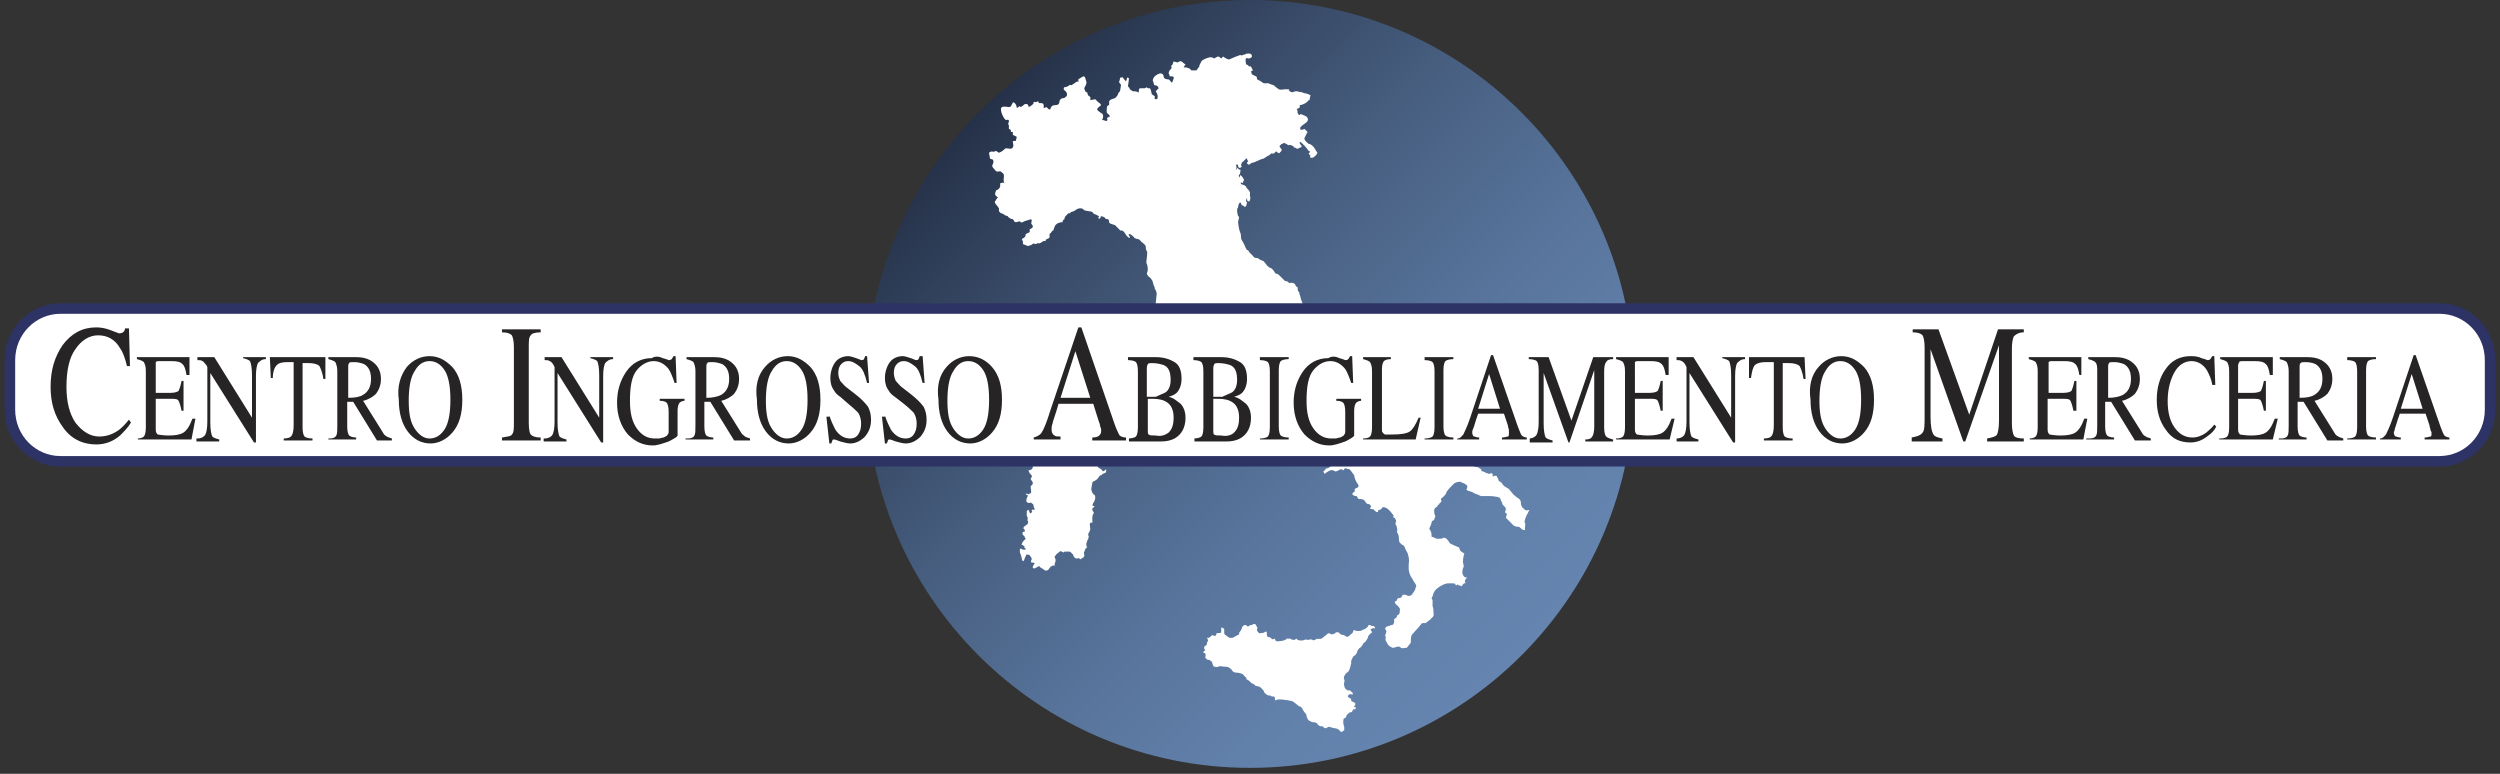 <svg xmlns="http://www.w3.org/2000/svg" width="252" height="78" viewBox="0 0 252 78"><rect x="0" y="0" width="252" height="78" fill="#333333" stroke="none"/><defs><linearGradient id="mqvga" x1="153.38" x2="98.62" y1="66.11" y2="11.34" gradientUnits="userSpaceOnUse"><stop offset="0" stop-color="#6585b0"/><stop offset=".17" stop-color="#6180aa"/><stop offset=".38" stop-color="#57739a"/><stop offset=".63" stop-color="#465d7e"/><stop offset=".9" stop-color="#2f3e58"/><stop offset="1" stop-color="#253148"/></linearGradient></defs><g><g><path fill="url(#mqvga)" d="M87.3 38.7C87.3 17.327 104.627 0 126 0s38.7 17.327 38.7 38.7-17.327 38.7-38.7 38.7-38.7-17.327-38.7-38.7z"/></g><g><path fill="#fff" d="M125.2 63.2c.1-.1.2-.2.3-.2.1 0 .1 0 .2.1s.2 0 .2 0c.1-.1.2-.1.3-.1.1 0 0-.1.2-.1s.1 0 .2.1c0 .1.1.1.1.2.1.1 0 .2 0 .3 0 .1.1.2.2.3 0 .1.1 0 .3 0 .1 0 .2 0 .3-.1.1-.1.2 0 .2.1v.2c0 .1 0 .1.1.2.2 0 .3.1.4.2.1.1.2 0 .2 0h.1l.1.2c.1.1.5 0 .6 0 .1 0 .4-.1.5-.2.1-.1.2 0 .2 0s.1-.1.2 0 .3.1.4.1c.1 0 .1-.2.2-.1.1.2.6.2.8.1.1-.1.2 0 .3 0 .1 0 .4-.1.5 0 .1.1.3 0 .4-.1h.4c.2 0 .5-.4.6-.4 0 0 .2-.3.4-.1.2.1.4 0 .5-.1.1-.1.3-.1.4 0 0 .1.3.2.3.2h.2c0 .1.1.1.3.2.1 0 .3-.2.4-.3.1 0 .2-.2.2-.3 0-.1.2-.1.3 0h.4c.1 0 .4-.2.5-.2.1-.1.3-.2.3-.3 0-.1.1-.1.2-.1.1.1.2.1.3.1.1 0 .2.1.2.2s-.2 0-.2 0-.1.1-.2.1 0 .2.1.3c0 .1-.1.1-.2.2s-.2.2-.2.3c0 .1-.1.2-.2.4s-.2.1-.3.3c-.1.2-.2.3-.3.4-.1 0-.3.3-.3.4 0 .1-.2.4-.3.4-.1 0-.3.5-.3.5v.3c-.1.1 0 .2-.1.3 0 .1-.1.4-.2.5-.1.1-.3.2-.3.3-.1.1-.2.3-.1.5.1.1-.1.4 0 .6 0 .2.1.3.2.4.1.1.2.1.3.1 0-.1.2.1.3.2.1.1.1.2 0 .2s-.3-.1-.4.1c-.1.1 0 .2.2.3.1 0 .1.1.1.2s.1.1.3.2c.2.1.1.3 0 .4-.1.1.2.1.2.1l-.1.2h-.2l-.1.2s0 .1-.2.1c-.1 0-.4.3-.4.4 0 .1-.1.2-.2.2s-.1.3-.1.4c0 .2.1.5.1.5v.3l-.3.2-.2-.2c-.1-.1-.3-.2-.5-.2-.1 0-.3-.1-.4-.1-.1-.1-.3 0-.4.1-.1 0-.2 0-.3-.1 0-.1-.2-.1-.3-.1-.1 0-.2-.1-.3-.2 0-.1-.2-.2-.4-.2s-.3-.1-.5-.2c-.1-.1-.2-.4-.2-.4 0-.1 0-.2-.2-.4-.1-.1-.1-.2-.2-.3 0-.1-.2-.3-.3-.3-.1 0-.5-.4-.7-.5-.2-.1-1.1-.2-1.3-.2-.1 0-.3 0-.4.1-.1 0-.1-.2-.1-.3 0-.1-.1-.1-.3-.1-.1 0 0-.1-.3-.1-.2 0-.5-.3-.5-.4 0-.1-.4-.5-.5-.5-.1 0-.4-.1-.4-.1 0-.1-.2-.2-.3-.2-.1-.1-.4-.4-.5-.4-.1-.1-.1 0-.1 0v-.1h.1l-.3-.3c-.1-.2-.5-.3-.8-.3-.2 0-.3-.1-.4-.2 0-.1-.2-.2-.3-.3-.1-.1-.4-.1-.5-.1-.1 0-.5-.1-.6 0-.1.1-.3 0-.4 0-.1 0-.2-.3-.2-.4 0-.1-.2-.2-.2-.2 0-.1-.3-.1-.3-.1l-.2-.2c-.1-.1.1-.2.1-.2h-.1V66c.1-.1-.1-.2-.2-.2 0 0 0-.2.1-.2s.1-.1 0-.2 0-.1 0-.2.2-.1.2-.2c.1 0 0-.1.1-.3.1-.1.1-.2 0-.3 0-.1 0-.2.1-.1.1 0 .2-.1.3-.2.1-.1.1-.1.3 0 .2 0 .2-.1.2-.2s.3-.1.4-.1c.1 0 .1-.1.1-.2v-.3c0-.1.2 0 .3.1v.4c0 .1.1.2.1.2.1 0 .2.2.3.2.1.1.2.1.3.1.1 0 .2 0 .3-.1.1 0 .3-.2.4-.2.1 0 .1-.1.1-.2.3-.4.3-.5.3-.6"/></g><g><path fill="#fff" d="M128.9 29.1c.3 0 .5.2.5.5s-.2.5-.5.5-.5-.2-.5-.5.2-.5.5-.5"/></g><g><path fill="#fff" d="M123.6 22.7c.3 0 .5.2.5.5s-.2.5-.5.5-.5-.2-.5-.5c0-.2.2-.4.5-.5"/></g><g><path fill="#fff" d="M111.1 47.4c-.1-.1-.2-.2-.3-.2-.1-.1 0 .1-.1-.1 0-.2-.2 0 0-.2.1-.2.1 0 .1-.2s.1-.1 0-.3c0-.2 0-.1-.1-.3l-.1-.2v-.1s.1-.1.1-.2.1-.1-.1-.2l-.1-.1v-.2-.2c0-.1.1.1 0-.1l-.1-.2v-.1l.2-.1.2-.1v-.2s.3-.2-.1-.2-.4-.2-.4-.2-.4-.3-.5-.3c0 0 .1-.1-.1-.1-.1-.1-.2.1-.2 0-.1-.1-.1-.2-.1-.3v-.1c0-.2.2-.1 0-.2s.1-.2-.2-.1c-.3.1-.2-.1-.3.1-.1.2-.1-.1-.1.2 0 .3-.1.3-.1.4v.2h-.5l-.6.5-.7.3-.5.3-.2.2-.5.2h-.4l-.3.2-.5-.2-.3-.1s.2-.2 0-.2h-.2v-.2s.1-.2 0-.2c-.1-.1-.2-.3-.2-.3v-.2l-.2.1s-.2.1-.2.2.1.1.1.2c.1.1.1.2.1.3 0 .1-.2.3-.2.3v.1s0-.1-.2 0l-.1.1c-.1.1 0 .3 0 .3v.2l.1.3c-.1.2-.1.3-.1.4 0 .1-.1.2 0 .2s.4-.2.4-.2l.3.2c.2.2.3.4.3.4v.2s.1-.1-.1.2c-.3.2-.4 0-.3.2.1.3.3.4.3.4v.2c-.1.2-.1 0-.1.2.1.2.2.3.2.3v.2l-.2.2v.2c0 .1.1.4 0 .5-.1 0-.2.2-.3.1-.1-.1-.2 0-.2 0l.1.1h.1s0 .2-.1.3c0 .1-.1.3 0 .4.1.1.2.1.3.1 0-.1.2 0 .3.1.1.1.1.2.1.3 0 0 .2.3 0 .3-.2-.1-.2 0-.2.1 0 0 .1.1 0 .1 0 .1-.1.2-.2.1 0-.1-.1-.2-.1-.3 0 0-.1 0-.2.1v.5c.1.1.1.3.1.3 0 .1-.1.1 0 .2s0 .2 0 .3c-.1.1-.4.3-.4.3 0 .1-.1.2 0 .2.1.1.2.3 0 .3-.1 0-.2.1-.1.3l.2.2v.1l.1.1-.3.3c0 .1-.2.3-.1.3.2.1.3.2.3.2s-.2.1 0 .1c.1.1.1.2.1.2h-.3c-.1 0-.1-.1-.2-.1s-.1.1-.1.2 0 .3.1.4c0 .1.1.3.1.4 0 .1.1.4.2.2.1-.1.1-.4.2-.4 0-.1 0-.2.1-.2s.3 0 .3.1c.1.1.2.2.2.4-.1.1-.1.3 0 .3 0 0 .3 0 .3.1-.1.1-.2.3-.2.4 0 .1.2.1.2.1s.1-.1.2-.1c0 0 .2-.2.3-.1 0 .1.3.2.4.3.1.1.3.2.5 0 .1-.2.3-.4.5-.4s.2 0 .1-.1c0-.1.1-.3.1-.3v-.2c0-.1-.2-.3 0-.4.1-.2.2-.2.3-.3.1-.1.2-.2.3-.1.1 0 .2.1.2.1l.1-.1h.5c.1 0 .4.3.4.4 0 .1.2.3.3.3.2 0 .3-.1.3 0 .1.1.1.1.2 0 0 0 .3-.1.3-.3 0-.2-.1-.2 0-.4s.1-.4.3-.4c-.1-.1-.1-.3-.1-.4 0-.1.1-.2.1-.3 0-.1.1-.1.1-.2s.1-.3 0-.3v-.2s.2-.3.2-.5c0-.1-.1-.5 0-.6.1 0 .3 0 .2-.2 0-.2 0-.6.1-.7.1-.1.1-.1 0-.2 0-.1-.1-.1-.1-.3 0-.1.2-.2.2-.2.1 0 0-.1-.1-.1s-.1-.1 0-.3c.1-.1.2-.4.2-.5 0-.2 0-.3-.2-.4-.1-.1-.2-.4-.2-.5 0-.1.1-.5.1-.6 0-.1.1-.2.2-.2l.3-.2.3-.4s.1.1.2-.1l.2-.1s.2 0 .2-.2v-.2c-.3.3-.4.2-.4.1"/></g><g><path fill="#fff" d="M153.5 51.2c-.2-.2-.2-.5-.2-.6 0-.1-.1-.3-.3-.4-.2-.1-.2-.2-.4-.3-.1-.1-.4-.5-.5-.6-.1-.1-.2-.1-.3-.2-.1 0-.4-.3-.4-.4-.1-.1-.3-.2-.3-.2s-.1-.2-.1-.3l-.1-.1V48s-.2-.1-.3 0h-.2l.1-.1-.1-.2s-.3 0-.3.1c-.1-.1-.2-.1-.2-.1-.1 0-.1 0-.2-.1-.1 0-.2-.1-.3-.1-.1 0-.1-.2-.1-.2s-.2-.1-.3-.2c-.2 0-.6-.1-.7-.3-.1-.1-.2-.1-.3-.1-.1 0-.1-.2-.2-.2 0 0-.3-.2-.5-.3v-.1s-.2 0-.3-.1h-.2s0-.2.1-.2v-.2H146.6c-.1-.1-.1 0-.2 0l-.1-.1v-.1s.1-.1 0-.2-.1 0-.2 0 0 .1 0 .1l-.2.2v-.1l-.2-.1h-.2.5l-.2-.1h-.4l-.2-.3h-.7s-.1-.2-.2-.2c-.1-.1-.1-.2-.2-.3-.1-.1-.3 0-.5-.1-.2 0-.2-.1-.3-.1-.1 0-.1-.2-.1-.2 0-.1-.1-.1-.2-.2s-.3-.1-.3-.1h-.2l-.4-.4c-.1 0-.1 0-.2.1s-.1-.2-.1-.2.1-.1 0-.3c-.1-.2-.2 0-.4-.1s0 0-.1-.1l-.1-.1.2-.2s.1-.1 0-.2l-.1-.1.1-.2c0-.1.3 0 .3 0s.1-.1 0-.2 0 0-.1-.2.2 0 .3-.1l.2-.1.3-.1s.1-.1.1-.2.1-.1.4-.2c.3-.1.1-.1 0-.3-.1-.1-.1-.2-.1-.2l-.2-.4c-.1-.2-.2-.1-.2-.1-.1 0-.3-.1-.5-.1s0 0-.2.1-.1.1-.1 0-.4.2-.4.2-.1.1-.4.1c-.3.1-.1-.1-.1-.1s-.2-.2-.3-.2c-.1 0 0 0-.2.4s-.5 0-.5 0h-.1c-.1 0-.2-.2-.2-.2s-.2.2-.3.2h-.4c-.2 0 0 0-.2-.1s0-.2 0-.2h-.5c-.1 0-.4-.2-.4-.2s-.1-.2-.2-.3c-.1-.1-.2-.1-.5-.2h-.4v-.3h-.4s-.3-.1-.3-.2v-.3c0-.1 0-.1-.1-.2s0 0-.2-.1-.1-.2-.1-.2v-.1h-.4c-.2 0-.4-.3-.4-.3l.1-.1c.1-.1.1-.2 0-.3-.1-.1-.3-.1-.6-.2s-.1-.1-.2-.2c-.1-.2 0-.1 0-.1l-.1-.1c-.1-.1-.2-.1-.3-.1-.1 0-.3-.2-.4-.3-.1-.1.1-.2 0-.3-.1-.1 0-.5 0-.5l-.1-.1c-.1-.1-.2-.1-.3-.3-.2-.2 0 0-.2-.1s0-.3 0-.3l.2-.3-.4-.5v-.1c0-.2-.2-.6-.2-.7-.1-.1-.1-.4-.2-.5v-.3s-.1-.3-.2-.4c0-.1-.1-.5-.2-.7-.1-.2-.3-.6-.3-.7-.1-.1-.1-.5-.2-.6 0-.1 0-.2-.1-.3-.1-.1-.1-.3-.1-.4 0-.1-.1-.1-.1-.1-.1 0-.1-.2-.2-.3-.2-.1-.3-.1-.4-.1 0 .1-.2 0-.3-.1-.1-.1-.1 0-.3-.1l-.5-.5c-.1-.1-.2-.2-.3-.2-.2 0-.2-.2-.3-.3-.1-.1-.2-.3-.4-.3-.1-.1-.3-.2-.4-.4-.2-.2-.2-.3-.3-.3-.2-.1-.3-.1-.4-.2-.1-.1-.2-.1-.3-.1-.2 0-.3-.2-.3-.2l-.4-.4c0-.1-.1-.2-.2-.2-.1-.1-.2-.4-.3-.6-.1-.2-.3-.5-.3-.6 0-.2 0-.4-.1-.6-.1-.2-.2-.9-.2-1 0-.1.1-.4.1-.5 0-.1-.1-.1-.1-.1s-.1-.4-.1-.5c0-.1 0-.3.1-.4 0-.2.1-.3.1-.4.1-.1.2-.1.2 0s.1.2.1.2c.1 0 .2.1.2.1 0 .1.2 0 .2 0s.1-.3.1-.4c-.1-.1-.1-.1-.1-.2s.2-.4.1-.1c0 .2.2.3.3.1 0-.2.1-.3 0-.4v-.4c0-.1-.1-.1-.1-.2-.1-.1-.3-.3-.3-.4-.1-.1-.1 0-.1-.1-.1 0-.2-.1-.3-.1-.1 0-.2-.2-.1-.2s.2.1.2 0 .1-.2.1-.3c-.1-.1-.1-.2-.2-.3-.1-.1-.2-.2-.2-.1s-.1.3-.1.1c-.1-.2.1-.2.1-.3 0-.1.1-.4 0-.4s-.1 0-.2-.1c0-.1-.1-.1-.1 0s-.1.1-.1.1.1-.3 0-.4c-.1-.1.2-.2.2 0 0 .1.1.3.2.2.2 0 .2-.2.1-.2 0 0 0-.3.2-.4l.2-.2c.1-.1.2-.2.2-.1s.1.2.1.3c0 .1-.2 0-.1.1 0 .1.1.2.2.2s.2-.2.4-.2c.1 0 .9-.4 1-.4.1 0 .1 0 .2-.1 0 0 .2-.1.3-.2.1 0 .1 0 .2-.1s.2-.2.3-.1c.1 0 .2-.1.3-.2 0-.1.1 0 .2.1.1 0 .2.1.2 0 .1-.1.2-.2.2-.3 0-.1-.3-.3-.2-.4l.2-.2h.1l.1-.1s.3.1.4.2c0 0 .1.1.2 0 0 0 .4.1.4.2s.2.1.2.1.1.1.2.1.1-.1.2-.1.2-.1.2-.1v-.1s-.2-.2-.2-.3c0-.1.1-.1.2 0l.4.4c.1.1.3.4.3.4.1 0 .2.1.1.2-.1 0-.1.1 0 .2l.1.1s-.1.1 0 .2h.2c.1 0 .3-.2.4-.3 0-.1.1-.1.1-.2-.1-.1-.3-.5-.4-.6-.1-.1-.3-.3-.5-.3-.1-.1-.5-.4-.4-.6l.3-.6-.3-.3s-.6.3-.4-.2c.3-.3.6-.4.7-.6.1-.2 0-.4-.2-.5-.2-.1-.5-.2-.5-.2l-.1.1s-.1 0-.2-.2c0-.2 0-.3-.1-.4.2-.1.4-.1.3-.4.2 0 .4-.1.6-.2.1-.1.3-.2.3-.3h.1l.1-.5s-.4-.2-.6-.2c-.1 0-.2-.1-.3-.1-.1 0-.5-.1-.5-.1s-.2 0-.4.1c-.1 0-.2 0-.4-.2.2-.1-.1-.1-.3-.1-.2 0-.5.1-.7 0-.1-.1-.3-.2-.4-.3 0-.1-.4-.2-.4-.2-.1 0-.2-.1-.2-.1h-.5s-.2-.1-.3-.2c-.1-.1-.4-.1-.4-.3 0-.2-.1-.2-.1-.2l-.4-.2-.1-.3.2-.1-.2-.4h-.2s-.1-.2-.3-.2c0-.2-.1-.5 0-.6 0 0 .1-.1.2 0 .1 0 .3 0 .4-.2 0-.2-.1-.3-.3-.3-.2 0-.3 0-.4.1-.2 0-.3.1-.3.1s-.2-.1-.3 0c-.1 0-1 .4-1 .4s-.1 0-.3-.1c-.2-.1-.3-.2-.3-.2l-.2.2s-.2-.2-.3-.2c-.1 0-.4.2-.4.2s-.3-.2-.5-.1c-.1 0-.7.2-.8.4l-.2.4v.1l-.3.4h-.5l-.2-.2c-.1 0-.3-.1-.3-.1h-.3l.2-.3s-.3-.2-.4-.3c-.1-.1-.4.1-.4.1l-.4-.1s-.1.4-.2.4c-.1.1 0 .1 0 .2s-.1.2-.2.3c0 0-.1.2-.1.3.1.1.1.3.1.3h.3c.1.1.2.1.1.2 0 .1-.1.3-.1.3 0 .1-.1.2-.2 0-.1-.1-.1-.2-.3-.2-.2 0-.4-.1-.4-.3 0-.2-.2-.3-.3-.3-.2 0-.5.2-.6.3-.1.1-.2.3-.2.4.1.2.1.5.2.5.2 0 .3.1.3.1l.1.2-.3.3s.2.3.2.5c0 .1 0 .3-.1.3h-.2v-.3l-.3-.2s-.1-.6-.2-.6h-.2l-.1-.1-.2.1h-.3c-.2 0-.3 0-.3.2 0 .1 0 .3-.1.2-.1-.1-.4-.1-.5-.1 0 0-.2-.1-.3-.2 0-.1-.2-.3-.2-.3s.1-.6.1-.8c-.1-.1-.2-.1-.2 0s-.1.3-.1.3-.3-.3-.3-.4c-.1 0-.3 0-.3.1s-.1.4-.1.4.2.2.2.3c0 .1-.1.5-.1.6-.1.1-.2.2-.2.3 0 .1-.3.4-.3.4s-.4.1-.5.2c-.1.1-.1.1-.1.3.1.2-.2.3-.2.3s-.1.6 0 .7c.1.1.4.3.2.4-.1 0-.2.1-.2.1 0 .1.1.3-.1.3-.3-.1-.3-.1-.4-.1.1-.2.2-.6-.1-.7-.3-.2-.4-.3-.4-.4 0-.1.4-.4.4-.4s-.1-.2-.3-.3l-.3-.3s-.4.1-.5.1c0-.1.1-.3-.1-.4-.2-.1-.2-.4-.2-.4s-.2.1-.3-.4c0-.1.3-.4.2-.7-.1-.3-.1-.5-.3-.5-.2.1-.5.3-.5.3v.3l-.1-.1-.6.4s-.2-.1-.2 0c-.1.1-.4.2-.5.2-.1 0-.1.3 0 .3.3.2.3.5.2.6-.2.2-.2.2-.4.2-.1 0-.3.2-.3.3 0 .1 0 .4-.4.4-.3 0-.4.1-.5.3 0 .1 0 .2-.2.1l-.2-.2-.3.1s.1-.5-.2-.5c-.3 0-.3 0-.3-.1s-.2-.1-.2 0c-.1 0-.4-.1-.3.1-.1.2-.5.4-.5.4s0-.4-.4-.3c-.1.1-.4.3-.4.3l-.1-.1-.3.2s0-.5-.4-.6c0 .1 0 .1-.1.2 0 .1-.1.3-.3.3-.1 0-.8-.2-.8.2s.3 1 .5 1.1c.1 0 .3-.1.3.1s-.1.3-.1.3l.1.1v.4l.2.1v.2h.2v.3l.4.2-.1.4s-.4 0-.3.1c0 .1.2.6-.2.7-.2 0-.5-.1-.6 0-.1.1-.3.3-.6.4-.2-.1-.3-.2-.3-.2s-.1.1-.3.1c-.2-.1-.4.1-.4.1l.1.6.3.1s.1.2 0 .4-.1.3 0 .4c.1.1.3.4.4.4.2 0 .4-.1.5.1.2.1.2.2.2.4 0 .1-.1.6.1.7l-.2-.1-.3.1s.2.5-.4.7c0 .2-.3.4.2.7-.1.1-.2.2-.2.3-.2.1-.1.3 0 .4.1.1.3.4.3.4v.3l.2.2c.2 0 .4.2.4.2l.3.1c0 .1.3.3.5.3.2.2.1.3.3.3.1 0 .4-.1.4-.1s.1.2.3.1c.1-.1.5-.2.5-.2.1 0 .4-.2.4 0s-.1.4 0 .4c.1.1.2.3 0 .4-.1.1-.2.1-.2.1v.3l-.4.2s0 .2-.1.3c-.1.1-.3.2-.3.2s.2.3.1.5c.3.1.5.2.5.2.1 0 .4-.1.5-.2 0-.1.2 0 .3 0 .1 0 .2-.1.2-.1s.2.1.2 0c.2 0 .3-.2.4-.2h.2s0-.1.1-.2c.1 0 .3-.1.3-.2v-.3l.2-.2c0-.1.2-.2.2-.2s.1-.5.3-.6c.2-.2.6-.2.6-.2 0-.1.1-.3.2-.3 0-.2.1-.3.2-.4l.2-.2h.2v-.1s.4-.1.5-.2c.1-.1.3-.2.5-.2s.3.1.3.1l.1.1s.4.1.5.1c.2 0 .4.1.4.2.1.1.2.1.2.1l.2.1.2.1c-.1.1-.1.2-.1.2s.2.1.2 0c.1-.1 0-.2.1-.2s.4.1.4.2c.1.1.2.1.3.1.1.1.1.2.1.2s-.1.2.3.3c.4.1.4.2.4.2l.4.4c.1.1.3 0 .3.1.1 0 .3.4.4.5.1.1.3.3.3.1 0-.1-.3-.3 0-.3.2.1.3.2.4.3 0 .1.3.2.4.2.1 0 .2.1.3.2 0 .1.3.2.3.3.1 0 .2.2.2.3 0 .1 0 .3.1.4.1.1 0 .5 0 .7 0 .2-.1.4 0 .6.1.2.1.5.1.6 0 .1-.1.4-.1.4s.1.2.2.3c.1 0 .4.4.4.5 0 .1.1.3.1.4.1.1.1.2.1.3.1.1.2.4.2.5 0 .1-.1.9-.1 1l-.2.2.1.1-.2.2s.2.3.3.3c.1 0 .1-.3.2-.2.2.1.4 0 .4 0 .1.1.7.3.3.9-.1.2 0 .3.1.4.2 0 .5.2.6.2.1 0 .2.2.2.2.1 0 0 .2 0 .2l.1.1s-.2.2.2.2l.2.2s0 .1.1.2l.1.1v.1s.1.1.3.2c.2.1.1.2.2.3.1.1.2.3.2.3l-.4.2s-.1.3 0 .4h.4s.5 0 1.2.2c.8.2.4.5.5.7.1.2.4.3.4.4.1 0 .1.2.2.7.1.4.1.4.1.8 0 .3.3-.1.4-.1.1 0 .3.2.6.3.2.1.4.4.4.4V39.1c0 .2.4.3.5.4.1.1.1 0 0 .5-.1.4 0 .1 0 .1s.4.6.5.5h.4c.1 0 .1.1.3.2.2.1.1.2.3.4.2.3 0 .6 0 .6l.4.7.7-.1s.5.1.7.1c.2 0 .1.1.2.1s0 .1 0 .2v.5l.3.2v-.2-.2c0-.1.4 0 .9-.2.4-.1.4.1.4.1s.1.1.2.1c.1.1.3.1.5.2s.1.1.2.2.1.1.2.1c.1.1.3 0 .4 0h.1s.1 0 .3-.1c.2-.1.2 0 .6 0 .4 0 .4.2.4.2v.5s.2.2.3.5c.1.3.1.2.2.3.1.1.1.1.2.1s.1.2.3.5c.2.2 0 .1-.2.3l-.2.2c-.1.1 0 .1 0 .3 0 .2.1.1.1.1h.4c.1 0 .1-.1.1-.1v-.1s.1 0 .1-.1.1-.1.1-.1h.2s.2 0 .2.1c.1 0 .3.2.3.2h.1l.2.3s-.4.5-.6.5c-.1 0-.1 0-.2.1 0 .1-.2.2-.2.2s.1.4.2.2c.1-.1.6-.4.7-.3.2 0 .3.2.4.1.1 0 .4-.2.4-.2s.2 0 .3.1c.1 0 .1-.2.2-.2s.3.1.4.1c.1 0 .4.5.5.6 0 .2.2.7.3.8.1.1.3.4-.1.5-.2.1-.2.2-.1.3-.2.1-.3.3-.3.3s.1.2.4.2c.1 0 .1.1.1.1s.1.2.2.2c.2 0 .3 0 .5.1.1.1.2.4.4.4s.3.2.3.3c-.1.1-.1.2-.1.2s.4 0 .4.1c.1.1.3.3.4.2 0-.1 0-.2.1-.2s.3-.1.3-.2.3-.1.4 0c.1 0 .3.2.4.3.1.1.4.5.4.5l-.1.1s.1.1.2.1c0 .1.2.3.1.4 0 .1-.1.2 0 .3.1.1.2.6.1.7.1.2.2.4.2.5 0 .1 0 .5.1.6.1.1.2.2.4.3.1.1.2.5.3.6.1.1.3.8.2 1.2 0 .5-.1.9.4 1.6.1.3.5.6.3.8 0 .2-.2.5-.3.6 0 .1-.3.4-.6.2-.3-.1-.4-.1-.5.1 0 .1-.1.2-.4.2-.1.1-.1.3-.2.3-.2 0-.1.2 0 .3.1.1.5.4.4.6 0 .2 0 .4-.2.5-.1 0-.1.1-.1.2-.1.1-.3.2-.3.3.1.1 0 .5-.2.5s-.2.1-.3.1c-.1 0-.3.1-.3.1l-.1.2.1.1s.1.2 0 .3c0 .1-.1.3-.1.3l.1.1s-.1.3 0 .4c.1.1.1.5.7.7.2 0 .5-.2.7-.1.1.1.2.2.5.1h.2s.3-.4.4-.5c0-.1 0-.6.1-.8.1-.1.7-.8.8-.9.1-.1.2-.3.3-.3h.3c.1-.1.3-.2.4-.3.1-.1.5-.4.4-.6 0-.2 0-.6-.1-.8v-.5-.1l-.1-.2.1-.2s.1-.4.2-.5c.1-.2.7-.7 1.3-.8h.5c.1 0 .3 0 .3.1s.1.1.1.1.2-.2.2 0c.1 0 .2 0 .3.1.1 0 .2-.4.4-.3v-.1c-.1-.1 0-.3.1-.4.2-.1 0-.1-.1-.1-.2-.1-.2-.2-.3-.4 0-.1 0-.4.1-.6.1-.1 0-.2 0-.4-.1-.1 0-.7.1-1-.1-.1-.5-.2-.5-.6-.2-.1-1-.4-1-.5-.1-.2-.2-.3-.3-.4-.1-.1-.3-.1-.3-.1s-.1.1-.3.1h-.4s-.4-.2-.5-.2c0-.2 0-.4-.1-.6-.1-.1-.2-.2 0-.5l.1-.3s0-.2.1-.2.2-.2.2-.2 0-.2.1-.2c-.1-.2-.2-.6-.1-.8.1-.2.3-.2.3-.3 0-.1.2-.2.2-.2v-.1h.1v-.1h.1s-.1-.3 0-.4c.1 0 .5-.4.5-.6.1-.2.6-.7.7-.8.2-.2.6-.3.8-.2.1.1.3.1.4.2.1.1.2.1.2.2s0 .3-.1.3c0 .1.2.2.3.2l.3.1s.3.2.4.2c.1 0 .4.2.5.2h.7c.1 0 .9 0 1.2.2.1.2.1.4.2.4 0 .1 0 .2.1.3.1.1.3.3.3.4-.1.1 0 .2 0 .2s-.1 0-.1.1.2.2.2.2-.1.3-.1.4l.6.6c.1.1.2.3.7.3.2.1.4.4.5.3.1.1.2 0 .1-.1 0-.2.1-.5 0-.6-.1-.1.1-.6.2-.8.1-.1.2-.5.3-.5-.6.1-.4 0-.7-.2"/></g><g><path fill="#fff" d="M122 31.1H245.9c2.8 0 5.1 2.3 5.1 5.2v5c0 2.9-2.3 5.2-5.1 5.2H6.1c-2.8 0-5.1-2.3-5.1-5.2v-5c0-2.9 2.3-5.2 5.1-5.2z"/></g><g><path fill="none" stroke="#2e3365" stroke-miterlimit="50" stroke-width="1.06" d="M122 31.1v0h122.6v0h1.3c2.8 0 5.1 2.3 5.1 5.2v5c0 2.9-2.3 5.2-5.1 5.2h-1.3v0H122v0H6.1c-2.8 0-5.1-2.3-5.1-5.2v-5c0-2.9 2.3-5.2 5.1-5.2z"/></g><g><path fill="#272425" d="M11.2 33.3c.5.2.8.3.8.3.1 0 .2 0 .4-.1.1-.1.2-.2.2-.4h.4l.1 3.8h-.3c-.2-.8-.4-1.4-.7-1.8-.5-.9-1.3-1.3-2.2-1.3-.9 0-1.7.5-2.3 1.4-.6.8-.9 2.1-.9 3.8 0 1.5.3 2.7.9 3.6.7.9 1.5 1.4 2.4 1.4.7 0 1.3-.2 1.9-.6.3-.2.7-.6 1.1-1.1l.2.3c-.3.5-.7.9-1.1 1.3-.7.6-1.5.9-2.4.9-1.4 0-2.6-.6-3.4-1.8-.8-1.1-1.2-2.4-1.2-4 0-1.7.4-3 1.2-4.2.9-1.2 2-1.8 3.4-1.8.5 0 1 .1 1.5.3"/></g><g><path fill="#272425" d="M13.8 44.2c.4 0 .6-.1.7-.2.1-.1.2-.4.2-.9v-5.7c0-.5-.1-.7-.2-.9-.1-.1-.3-.2-.7-.3V36h5.3v1.8h-.3c-.1-.6-.2-.9-.4-1.1-.2-.2-.5-.3-1.1-.3H16c-.1 0-.2 0-.3.1V39.6h1.5c.4 0 .7-.1.8-.2.1-.2.2-.5.3-1h.2v3h-.2c-.1-.5-.2-.8-.3-1-.1-.2-.4-.2-.8-.2h-1.5v3.1c0 .3.1.4.2.5.1 0 .5.1 1.1.1.7 0 1.2-.1 1.5-.3.3-.2.6-.6.9-1.4h.3l-.4 2.1h-5.4v-.1z"/></g><g><path fill="#272425" d="M19.9 44.2c.4 0 .7-.2.8-.4.1-.2.2-.6.2-1.3V37l-.1-.2c-.2-.2-.3-.4-.4-.4-.1-.1-.3-.1-.5-.1V36h1.7l3.8 6.1v-4.3c0-.7-.1-1.2-.2-1.4-.1-.1-.3-.2-.7-.3V36h2.3v.2c-.4 0-.6.2-.8.4-.1.2-.2.6-.2 1.3v6.7h-.2l-4.4-7v5c0 .7.1 1.2.2 1.4.1.1.3.2.7.3v.2h-2.3v-.3z"/></g><g><path fill="#272425" d="M27.2 36h5.6v2.2h-.2c-.1-.7-.3-1.1-.4-1.3-.2-.2-.6-.3-1.1-.3h-.6v6.5c0 .5.1.8.2.9.1.1.4.2.8.2v.2h-2.9v-.2c.4 0 .7-.1.8-.3.1-.1.2-.5.2-1v-6.4H29c-.6 0-.9.1-1.1.3-.2.2-.4.6-.4 1.3h-.2z"/></g><g><path fill="#272425" d="M33.2 44.2c.4 0 .6-.1.7-.3.1-.2.1-.5.1-1v-5.5c0-.4-.1-.7-.2-.9-.1-.1-.3-.2-.7-.3V36h2.8c.6 0 1 .1 1.4.3.7.4 1.1 1 1.1 1.9 0 .6-.2 1.1-.5 1.5-.3.3-.8.6-1.3.7l2 3.2c.1.2.2.3.4.4.1.1.3.1.5.2v.2H38l-2.4-3.9H35V43c0 .5.1.8.2.9.1.1.4.2.7.2v.2h-2.8v-.1zm3.4-4.4c.5-.3.8-.8.8-1.6 0-.7-.2-1.2-.7-1.5-.3-.1-.6-.2-1-.2-.3 0-.5 0-.5.1-.1.1-.1.2-.1.4v3.1c.7 0 1.2-.1 1.5-.3"/></g><g><path fill="#272425" d="M41 37c.6-.7 1.4-1.1 2.3-1.1.9 0 1.6.4 2.3 1.1.7.8 1 1.9 1 3.3s-.3 2.5-1 3.3c-.6.7-1.4 1.1-2.2 1.1-.9 0-1.7-.4-2.3-1.2-.6-.8-.9-1.9-.9-3.2-.2-1.4.2-2.5.8-3.3m.8 6.2c.4.6.9 1 1.5 1s1.1-.3 1.5-.9c.4-.6.6-1.6.6-3s-.2-2.4-.6-3c-.4-.6-.9-.9-1.5-.9s-1.1.3-1.5 1c-.4.6-.6 1.6-.6 3s.2 2.2.6 2.8"/></g><g><path fill="#272425" d="M50.6 44.1c.5-.1.9-.1 1-.3.2-.2.2-.6.2-1.2V35c0-.6-.1-1-.2-1.2-.2-.2-.5-.3-1-.3v-.3h3.9v.3c-.5 0-.9.1-1 .3-.2.2-.2.6-.2 1.2v7.6c0 .7.1 1.1.2 1.2.2.2.5.3 1 .3v.3h-3.9z"/></g><g><path fill="#272425" d="M54.9 44.2c.4 0 .7-.2.8-.4.1-.2.2-.6.2-1.3V37l-.1-.2c-.1-.2-.3-.4-.4-.4-.1-.1-.3-.1-.5-.1V36h1.7l3.8 6.1v-4.3c0-.7-.1-1.2-.2-1.4-.1-.1-.3-.2-.7-.3V36h2.3v.2c-.4 0-.6.2-.8.4-.1.2-.2.6-.2 1.3v6.7h-.2l-4.4-7v5c0 .7.1 1.2.2 1.4.1.1.3.2.7.3v.2h-2.3v-.3z"/></g><g><path fill="#272425" d="M66.8 36.1c.4.1.6.2.6.2.1 0 .2 0 .3-.1.1-.1.1-.2.2-.3h.2l.1 2.7H68c-.2-.6-.4-1.1-.6-1.4-.4-.5-.9-.8-1.5-.8s-1.2.3-1.7.9c-.5.6-.7 1.6-.7 3.1 0 1.2.2 2.1.7 2.8.5.7 1.1 1 1.8 1h.4c.2 0 .3-.1.5-.1.2-.1.4-.2.4-.3.1-.1.1-.2.1-.3v-2c0-.5-.1-.8-.2-.9-.1-.1-.3-.2-.7-.2v-.2H69v.2c-.2 0-.4.1-.5.2-.1.1-.2.4-.2.8v2.5c0 .1-.3.3-.9.6-.6.2-1.1.4-1.6.4-1 0-1.8-.4-2.5-1.1-.7-.8-1.1-1.9-1.1-3.2 0-1.2.3-2.2.9-3.1.6-.9 1.5-1.4 2.6-1.4.3-.2.7-.2 1.1 0"/></g><g><path fill="#272425" d="M69.3 44.2c.4 0 .6-.1.7-.3.1-.2.1-.5.1-1v-5.5c0-.4-.1-.7-.2-.9-.1-.1-.3-.2-.7-.3V36H72c.6 0 1 .1 1.4.3.7.4 1.1 1 1.1 1.9 0 .6-.2 1.1-.5 1.5-.3.3-.8.6-1.3.7l2 3.2c.1.2.3.3.4.4.1.1.3.1.5.2v.2H74l-2.4-3.9H71V43c0 .5.1.8.2.9.1.1.4.2.7.2v.2h-2.8v-.1zm3.4-4.4c.5-.3.8-.8.8-1.6 0-.7-.2-1.2-.7-1.5-.3-.1-.6-.2-1-.2-.3 0-.5 0-.5.1-.1.1-.1.2-.1.4v3.1c.6 0 1.1-.1 1.5-.3"/></g><g><path fill="#272425" d="M77.1 37c.6-.7 1.4-1.1 2.3-1.1.9 0 1.6.4 2.3 1.1.7.8 1 1.9 1 3.3s-.3 2.5-1 3.3c-.6.7-1.4 1.1-2.2 1.1-.9 0-1.7-.4-2.3-1.2-.6-.8-.9-1.9-.9-3.2-.2-1.4.1-2.5.8-3.3m.7 6.2c.4.6.9 1 1.5 1s1.1-.3 1.5-.9c.4-.6.6-1.6.6-3s-.2-2.4-.6-3c-.4-.6-.9-.9-1.5-.9s-1.1.3-1.5 1c-.4.6-.6 1.6-.6 3s.2 2.2.6 2.8"/></g><g><path fill="#272425" d="M83.6 41.9c.2.6.4 1 .6 1.4.4.6.9.9 1.5.9.3 0 .6-.1.8-.4.2-.3.3-.6.3-1.1 0-.4-.1-.8-.3-1.1-.2-.2-.5-.5-1-.9l-.8-.7c-.3-.2-.5-.4-.6-.6-.3-.4-.4-.8-.4-1.3 0-.6.2-1.2.5-1.6.3-.4.8-.6 1.3-.6.2 0 .5.1.8.2.3.1.5.2.5.2.1 0 .2 0 .3-.1 0-.1.1-.2.1-.3h.2l.2 2.7h-.2c-.2-.8-.4-1.4-.8-1.7-.4-.3-.7-.5-1.1-.5-.3 0-.5.1-.7.3-.2.2-.3.5-.3.9 0 .3.1.6.2.8.2.2.4.5.7.7l.9.7c.5.4.9.8 1.2 1.2.2.4.3.8.3 1.3 0 .7-.2 1.2-.6 1.7-.4.4-.9.7-1.5.7-.3 0-.6-.1-1-.2-.3-.1-.5-.2-.6-.2-.1 0-.2 0-.2.1s-.1.2-.1.3h-.2l-.3-2.7h.3z"/></g><g><path fill="#272425" d="M89.2 41.9c.2.6.4 1 .6 1.4.4.6.9.9 1.5.9.3 0 .6-.1.8-.4.2-.3.3-.6.3-1.1 0-.4-.1-.8-.3-1.1-.2-.2-.5-.5-1-.9l-.9-.7c-.3-.2-.5-.4-.6-.6-.3-.4-.4-.8-.4-1.3 0-.6.2-1.2.5-1.6.3-.4.8-.6 1.3-.6.2 0 .5.1.8.2.3.1.5.2.5.2.1 0 .2 0 .3-.1 0-.1.1-.2.1-.3h.3l.2 2.7H93c-.2-.8-.4-1.4-.8-1.7-.4-.3-.7-.5-1.1-.5-.3 0-.5.1-.7.3-.2.2-.3.5-.3.9 0 .3.1.6.2.8.2.2.4.5.7.7l.9.7c.5.4.9.8 1.2 1.2.2.4.3.8.3 1.3 0 .7-.2 1.2-.6 1.7-.4.4-.9.7-1.5.7-.3 0-.6-.1-1-.2-.3-.1-.5-.2-.6-.2-.1 0-.2 0-.2.1s-.1.2-.1.3h-.2l-.3-2.7h.3z"/></g><g><path fill="#272425" d="M95.4 37c.6-.7 1.4-1.1 2.3-1.1.9 0 1.7.4 2.3 1.1.7.8 1 1.9 1 3.3s-.3 2.5-1 3.3c-.6.7-1.4 1.1-2.2 1.1-.9 0-1.7-.4-2.3-1.2-.6-.8-.9-1.9-.9-3.2-.2-1.4.1-2.5.8-3.3m.7 6.2c.4.6.9 1 1.5 1s1.1-.3 1.5-.9c.4-.6.6-1.6.6-3s-.2-2.4-.6-3c-.4-.6-.9-.9-1.5-.9s-1.1.3-1.5 1c-.4.6-.6 1.6-.6 3s.2 2.2.6 2.8"/></g><g><path fill="#272425" d="M104.2 44.3v.1zm0-.2c.3-.1.6-.2.8-.5.2-.3.5-1 .9-2.3l2.8-8.3h.3l3.3 9.6c.2.6.4 1 .5 1.2.1.2.4.3.7.3v.3h-3.4v-.3c.4 0 .6-.1.7-.2.1-.1.2-.2.2-.5 0-.1 0-.2-.1-.4 0-.2-.1-.4-.2-.7l-.5-1.6h-3.5c-.3 1.1-.6 1.8-.6 2-.1.2-.1.4-.1.6 0 .3.1.5.3.6.1.1.3.1.6.1v.3h-2.7zm5.7-4l-1.5-4.7-1.5 4.7z"/></g><g><path fill="#272425" d="M117.4 39.6c.4-.2.6-.7.6-1.3 0-.8-.2-1.3-.7-1.5-.3-.1-.7-.2-1.2-.2-.2 0-.3 0-.4.1 0 0-.1.2-.1.4V40h.9c.4-.2.7-.3.9-.4m-3.7 4.6c.4 0 .7-.1.8-.2.1-.1.2-.4.2-.9v-5.7c0-.5-.1-.8-.2-.9-.1-.1-.4-.2-.8-.2V36h2.8c.8 0 1.4.2 1.9.5s.7.9.7 1.7c0 .6-.2 1.1-.5 1.4-.2.2-.5.3-.8.4.5.1.8.4 1.2.7.3.3.5.8.5 1.4 0 1-.4 1.7-1.1 2.1-.4.2-.8.3-1.4.3h-3.2v-.3zm4.1-.6c.3-.3.5-.7.5-1.5 0-.7-.2-1.2-.6-1.5-.4-.3-.9-.4-1.5-.4h-.5v3.2c0 .2 0 .4.1.4.1.1.3.1.7.1.5.1.9 0 1.3-.3"/></g><g><path fill="#272425" d="M124.1 39.6c.4-.2.6-.7.6-1.3 0-.8-.2-1.3-.7-1.5-.3-.1-.7-.2-1.2-.2-.2 0-.3 0-.4.1 0 0-.1.2-.1.4V40h.9c.4-.2.7-.3.9-.4m-3.8 4.6c.4 0 .7-.1.8-.2.1-.1.2-.4.2-.9v-5.7c0-.5-.1-.8-.2-.9-.1-.1-.4-.2-.8-.2V36h2.8c.8 0 1.4.2 1.9.5s.7.9.7 1.7c0 .6-.2 1.1-.5 1.4-.2.2-.5.3-.8.4.5.1.8.4 1.2.7.3.3.5.8.5 1.4 0 1-.4 1.7-1.1 2.1-.4.2-.8.3-1.4.3h-3.2v-.3zm4.1-.6c.3-.3.5-.7.5-1.5 0-.7-.2-1.2-.6-1.5-.4-.3-.9-.4-1.5-.4h-.5v3.2c0 .2 0 .4.1.4.1.1.3.1.7.1.5.1 1 0 1.3-.3"/></g><g><path fill="#272425" d="M127 44.2c.4 0 .7-.1.8-.2.1-.1.2-.4.2-.9v-5.7c0-.5-.1-.8-.2-.9-.1-.1-.4-.2-.8-.2V36h2.9v.2c-.4 0-.7.1-.8.2-.1.1-.2.4-.2.9V43c0 .5.1.8.2.9.1.1.4.2.8.2v.2H127z"/></g><g><path fill="#272425" d="M135 36.1c.4.1.6.2.6.2.1 0 .2 0 .3-.1.1-.1.1-.2.2-.3h.2l.1 2.7h-.2c-.2-.6-.4-1.1-.6-1.4-.4-.5-.9-.8-1.5-.8s-1.2.3-1.7.9c-.5.6-.7 1.6-.7 3.1 0 1.2.2 2.1.7 2.8.5.7 1.1 1 1.8 1h.4c.2 0 .3-.1.5-.1.2-.1.4-.2.4-.3.1-.1.1-.2.1-.3v-2c0-.5-.1-.8-.2-.9-.1-.1-.3-.2-.7-.2v-.2h2.5v.2c-.2 0-.4.1-.5.2-.1.1-.2.4-.2.8v2.5c0 .1-.3.3-.9.6-.6.2-1.1.4-1.6.4-1 0-1.8-.4-2.5-1.1-.7-.8-1.1-1.9-1.1-3.2 0-1.2.3-2.2.9-3.1.6-.9 1.5-1.4 2.6-1.4.3-.2.7-.2 1.1 0"/></g><g><path fill="#272425" d="M137.4 44.2c.4 0 .6-.1.7-.2.1-.1.2-.4.2-.9v-5.7c0-.5-.1-.7-.2-.9-.1-.1-.3-.2-.7-.3V36h2.8v.2c-.4 0-.6.1-.7.2-.1.1-.2.4-.2.8v6.1c0 .1 0 .3.1.3 0 .1.1.1.2.2h.7c.9 0 1.5-.1 1.8-.3.3-.2.6-.7.9-1.4h.2l-.5 2.2h-5.3z"/></g><g><path fill="#272425" d="M143.6 44.2c.4 0 .7-.1.8-.2.1-.1.2-.4.2-.9v-5.7c0-.5-.1-.8-.2-.9-.1-.1-.4-.2-.8-.2V36h2.9v.2c-.4 0-.7.1-.8.2-.1.1-.2.4-.2.9V43c0 .5.1.8.2.9.1.1.4.2.8.2v.2h-2.9z"/></g><g><path fill="#272425" d="M146.9 44.4v-.2c.3 0 .4-.2.6-.4.1-.2.4-.8.7-1.7l2.1-6.3h.2L153 43c.2.5.3.8.4.9.1.1.3.2.5.2v.2h-2.5v-.2c.3 0 .5-.1.6-.1.1 0 .1-.2.1-.3v-.3c0-.2-.1-.3-.1-.5l-.4-1.2H149c-.3.8-.4 1.3-.5 1.5-.1.2-.1.3-.1.4 0 .2.1.4.2.4s.2.1.5.1v.2h-2.2zm4.3-3.2l-1.1-3.5-1.1 3.5z"/></g><g><path fill="#272425" d="M154.1 44.2c.4 0 .7-.2.8-.4.1-.2.2-.6.2-1.3v-5.2c0-.5-.1-.8-.2-.9-.1-.1-.4-.2-.8-.2V36h2l2.3 6.4 2.2-6.4h2v.2c-.4 0-.6.1-.7.3-.1.1-.2.4-.2.9v5.7c0 .5.1.8.2.9.1.1.3.2.7.3v.2h-2.8v-.2c.4 0 .6-.1.7-.3.1-.1.2-.5.2-1v-5.7l-2.5 7.3h-.1l-2.5-7v5.1c0 .7.1 1.2.2 1.4.1.1.3.2.7.3v.2h-2.3v-.4z"/></g><g><path fill="#272425" d="M162.9 44.2c.4 0 .6-.1.7-.2.1-.1.2-.4.2-.9v-5.7c0-.5-.1-.7-.2-.9-.1-.1-.3-.2-.7-.3V36h5.3v1.8h-.3c-.1-.6-.2-.9-.4-1.1-.2-.2-.5-.3-1.1-.3h-1.3c-.1 0-.2 0-.3.1V39.6h1.5c.4 0 .7-.1.8-.2.1-.2.2-.5.3-1h.2v3h-.2c-.1-.5-.2-.8-.3-1-.1-.2-.4-.2-.8-.2h-1.5v3.1c0 .3.1.4.2.5.1 0 .5.1 1.1.1.7 0 1.2-.1 1.5-.3.3-.2.6-.6.9-1.4h.3l-.5 2.1h-5.4z"/></g><g><path fill="#272425" d="M169 44.2c.4 0 .7-.2.8-.4.1-.2.2-.6.2-1.3V37l-.1-.2c-.1-.2-.3-.4-.4-.4-.1-.1-.3-.1-.5-.1V36h1.7l3.8 6.1v-4.3c0-.7-.1-1.2-.2-1.4-.1-.1-.3-.2-.7-.3V36h2.3v.2c-.4 0-.6.2-.8.4-.1.2-.2.6-.2 1.3v6.7h-.2l-4.4-7v5c0 .7.1 1.2.2 1.4.1.1.3.2.7.3v.2H169z"/></g><g><path fill="#272425" d="M176.3 36h5.6l.1 2.2h-.2c-.1-.7-.3-1.1-.4-1.3-.2-.2-.6-.3-1.1-.3h-.6v6.5c0 .5.1.8.2.9.1.1.4.2.8.2v.2h-2.9v-.2c.4 0 .7-.1.8-.3.1-.1.2-.5.2-1v-6.4h-.8c-.5 0-.9.1-1.1.3-.2.2-.3.6-.4 1.3h-.2z"/></g><g><path fill="#272425" d="M183.3 37c.6-.7 1.4-1.1 2.3-1.1.9 0 1.6.4 2.3 1.1.7.8 1 1.9 1 3.3s-.3 2.5-1 3.3c-.6.7-1.4 1.1-2.2 1.1-.9 0-1.7-.4-2.3-1.2-.6-.8-.9-1.9-.9-3.2-.2-1.4.1-2.5.8-3.3m.7 6.2c.4.6.9 1 1.5 1s1.1-.3 1.5-.9c.4-.6.6-1.6.6-3s-.2-2.4-.6-3c-.4-.6-.9-.9-1.5-.9s-1.1.3-1.5 1c-.4.6-.6 1.6-.6 3s.2 2.2.6 2.8"/></g><g><path fill="#272425" d="M192.7 44.1c.5-.1.9-.2 1.1-.5.2-.2.2-.8.2-1.7V35c0-.6-.1-1-.2-1.2-.2-.2-.5-.3-1-.3v-.3h2.6l3.1 8.6 2.9-8.6h2.6v.3c-.5 0-.8.2-1 .4-.1.2-.2.6-.2 1.2v7.6c0 .6.1 1 .2 1.2.1.2.5.3 1 .3v.3h-3.7v-.3c.5-.1.9-.2 1-.4.1-.2.2-.7.2-1.4v-7.6l-3.4 9.7h-.2l-3.3-9.3V42c0 .9.1 1.5.3 1.8.1.2.4.3.9.4v.3h-3.1v-.4z"/></g><g><path fill="#272425" d="M204.5 44.2c.4 0 .6-.1.7-.2.1-.1.2-.4.2-.9v-5.7c0-.5-.1-.7-.2-.9-.1-.1-.3-.2-.7-.3V36h5.3v1.8h-.2c-.1-.6-.2-.9-.4-1.1-.2-.2-.5-.3-1.1-.3h-1.3c-.1 0-.2 0-.3.1V39.6h1.5c.4 0 .7-.1.8-.2.1-.2.2-.5.3-1h.2v3h-.3c-.1-.5-.2-.8-.3-1-.1-.2-.4-.2-.8-.2h-1.5v3.1c0 .3.1.4.2.5.1 0 .5.1 1.1.1.7 0 1.2-.1 1.5-.3.3-.2.6-.6.9-1.4h.3l-.4 2.1h-5.4v-.1z"/></g><g><path fill="#272425" d="M210.6 44.2c.4 0 .6-.1.7-.3.1-.2.1-.5.1-1v-5.5c0-.4 0-.7-.2-.9-.1-.1-.3-.2-.7-.3V36h2.7c.6 0 1 .1 1.4.3.7.4 1.1 1 1.1 1.9 0 .6-.2 1.1-.5 1.5-.3.3-.8.6-1.3.7l2 3.2c.1.2.2.3.4.4.1.1.3.1.5.2v.2h-1.6l-2.4-3.9h-.6V43c0 .5.1.8.2.9.1.1.4.2.7.2v.2h-2.8v-.1zm3.4-4.4c.5-.3.8-.8.8-1.6 0-.7-.2-1.2-.7-1.5-.3-.1-.6-.2-1-.2-.3 0-.5 0-.5.1-.1.1-.1.2-.1.4v3.1c.6 0 1.1-.1 1.5-.3"/></g><g><path fill="#272425" d="M221.9 36.1c.4.1.6.2.6.2.1 0 .2 0 .3-.1.1-.1.1-.2.2-.3h.2l.1 2.9h-.3c-.1-.6-.3-1-.5-1.4-.4-.7-1-1-1.6-1-.7 0-1.3.4-1.7 1.1-.4.7-.7 1.7-.7 2.9 0 1.1.2 2 .7 2.7.5.7 1.1 1 1.8 1 .5 0 1-.2 1.4-.5.2-.2.5-.4.8-.8l.2.2c-.2.4-.5.7-.8.9-.6.5-1.2.7-1.8.7-1.1 0-1.9-.4-2.5-1.3-.6-.8-.9-1.8-.9-3s.3-2.3.9-3.1c.6-.9 1.5-1.3 2.5-1.3.3 0 .7 0 1.1.2"/></g><g><path fill="#272425" d="M223.8 44.2c.4 0 .6-.1.7-.2.1-.1.2-.4.2-.9v-5.7c0-.5-.1-.7-.2-.9-.1-.1-.3-.2-.7-.3V36h5.3v1.8h-.3c-.1-.6-.2-.9-.4-1.1-.2-.2-.5-.3-1.1-.3H226c-.1 0-.2 0-.3.1 0 .1-.1.2-.1.3v2.8h1.5c.4 0 .7-.1.8-.2.1-.2.2-.5.3-1h.2v3h-.2c-.1-.5-.2-.8-.3-1-.1-.2-.4-.2-.8-.2h-1.5v3.1c0 .3.1.4.2.5.1 0 .5.1 1.1.1.7 0 1.2-.1 1.5-.3.3-.2.6-.6.9-1.4h.3l-.5 2.1h-5.4v-.1z"/></g><g><path fill="#272425" d="M229.9 44.2c.4 0 .6-.1.7-.3.1-.2.1-.5.1-1v-5.5c0-.4-.1-.7-.2-.9-.1-.1-.3-.2-.7-.3V36h2.8c.6 0 1 .1 1.4.3.7.4 1.1 1 1.1 1.9 0 .6-.2 1.1-.5 1.5-.3.3-.8.6-1.3.7l2 3.2c.1.2.2.3.4.4.1.1.3.1.5.2v.2h-1.6l-2.4-3.9h-.6V43c0 .5.1.8.2.9.1.1.4.2.7.2v.2h-2.8v-.1zm3.4-4.4c.5-.3.8-.8.8-1.6 0-.7-.2-1.2-.7-1.5-.2-.1-.6-.2-1-.2-.3 0-.4 0-.5.1-.1.1-.1.2-.1.4v3.1c.7 0 1.2-.1 1.5-.3"/></g><g><path fill="#272425" d="M236.6 44.2c.4 0 .7-.1.8-.2.1-.1.2-.4.2-.9v-5.7c0-.5-.1-.8-.2-.9-.1-.1-.4-.2-.8-.2V36h2.9v.2c-.4 0-.7.1-.8.2-.1.1-.2.4-.2.9V43c0 .5.1.8.2.9.1.1.4.2.8.2v.2h-2.9z"/></g><g><path fill="#272425" d="M239.9 44.4v-.2c.3 0 .4-.2.6-.4.1-.2.4-.8.7-1.7l2.1-6.3h.2L246 43c.2.5.3.8.4.9.1.1.3.2.5.2v.2h-2.5v-.2c.3 0 .5-.1.6-.1.1 0 .1-.2.1-.3 0-.1 0-.2-.1-.3 0-.2-.1-.3-.1-.5l-.4-1.2h-2.6c-.3.8-.4 1.3-.5 1.5 0 .2-.1.3-.1.4 0 .2.1.4.2.4s.2.1.5.1v.2h-2.1zm4.3-3.2l-1.1-3.5-1.1 3.5z"/></g></g></svg>